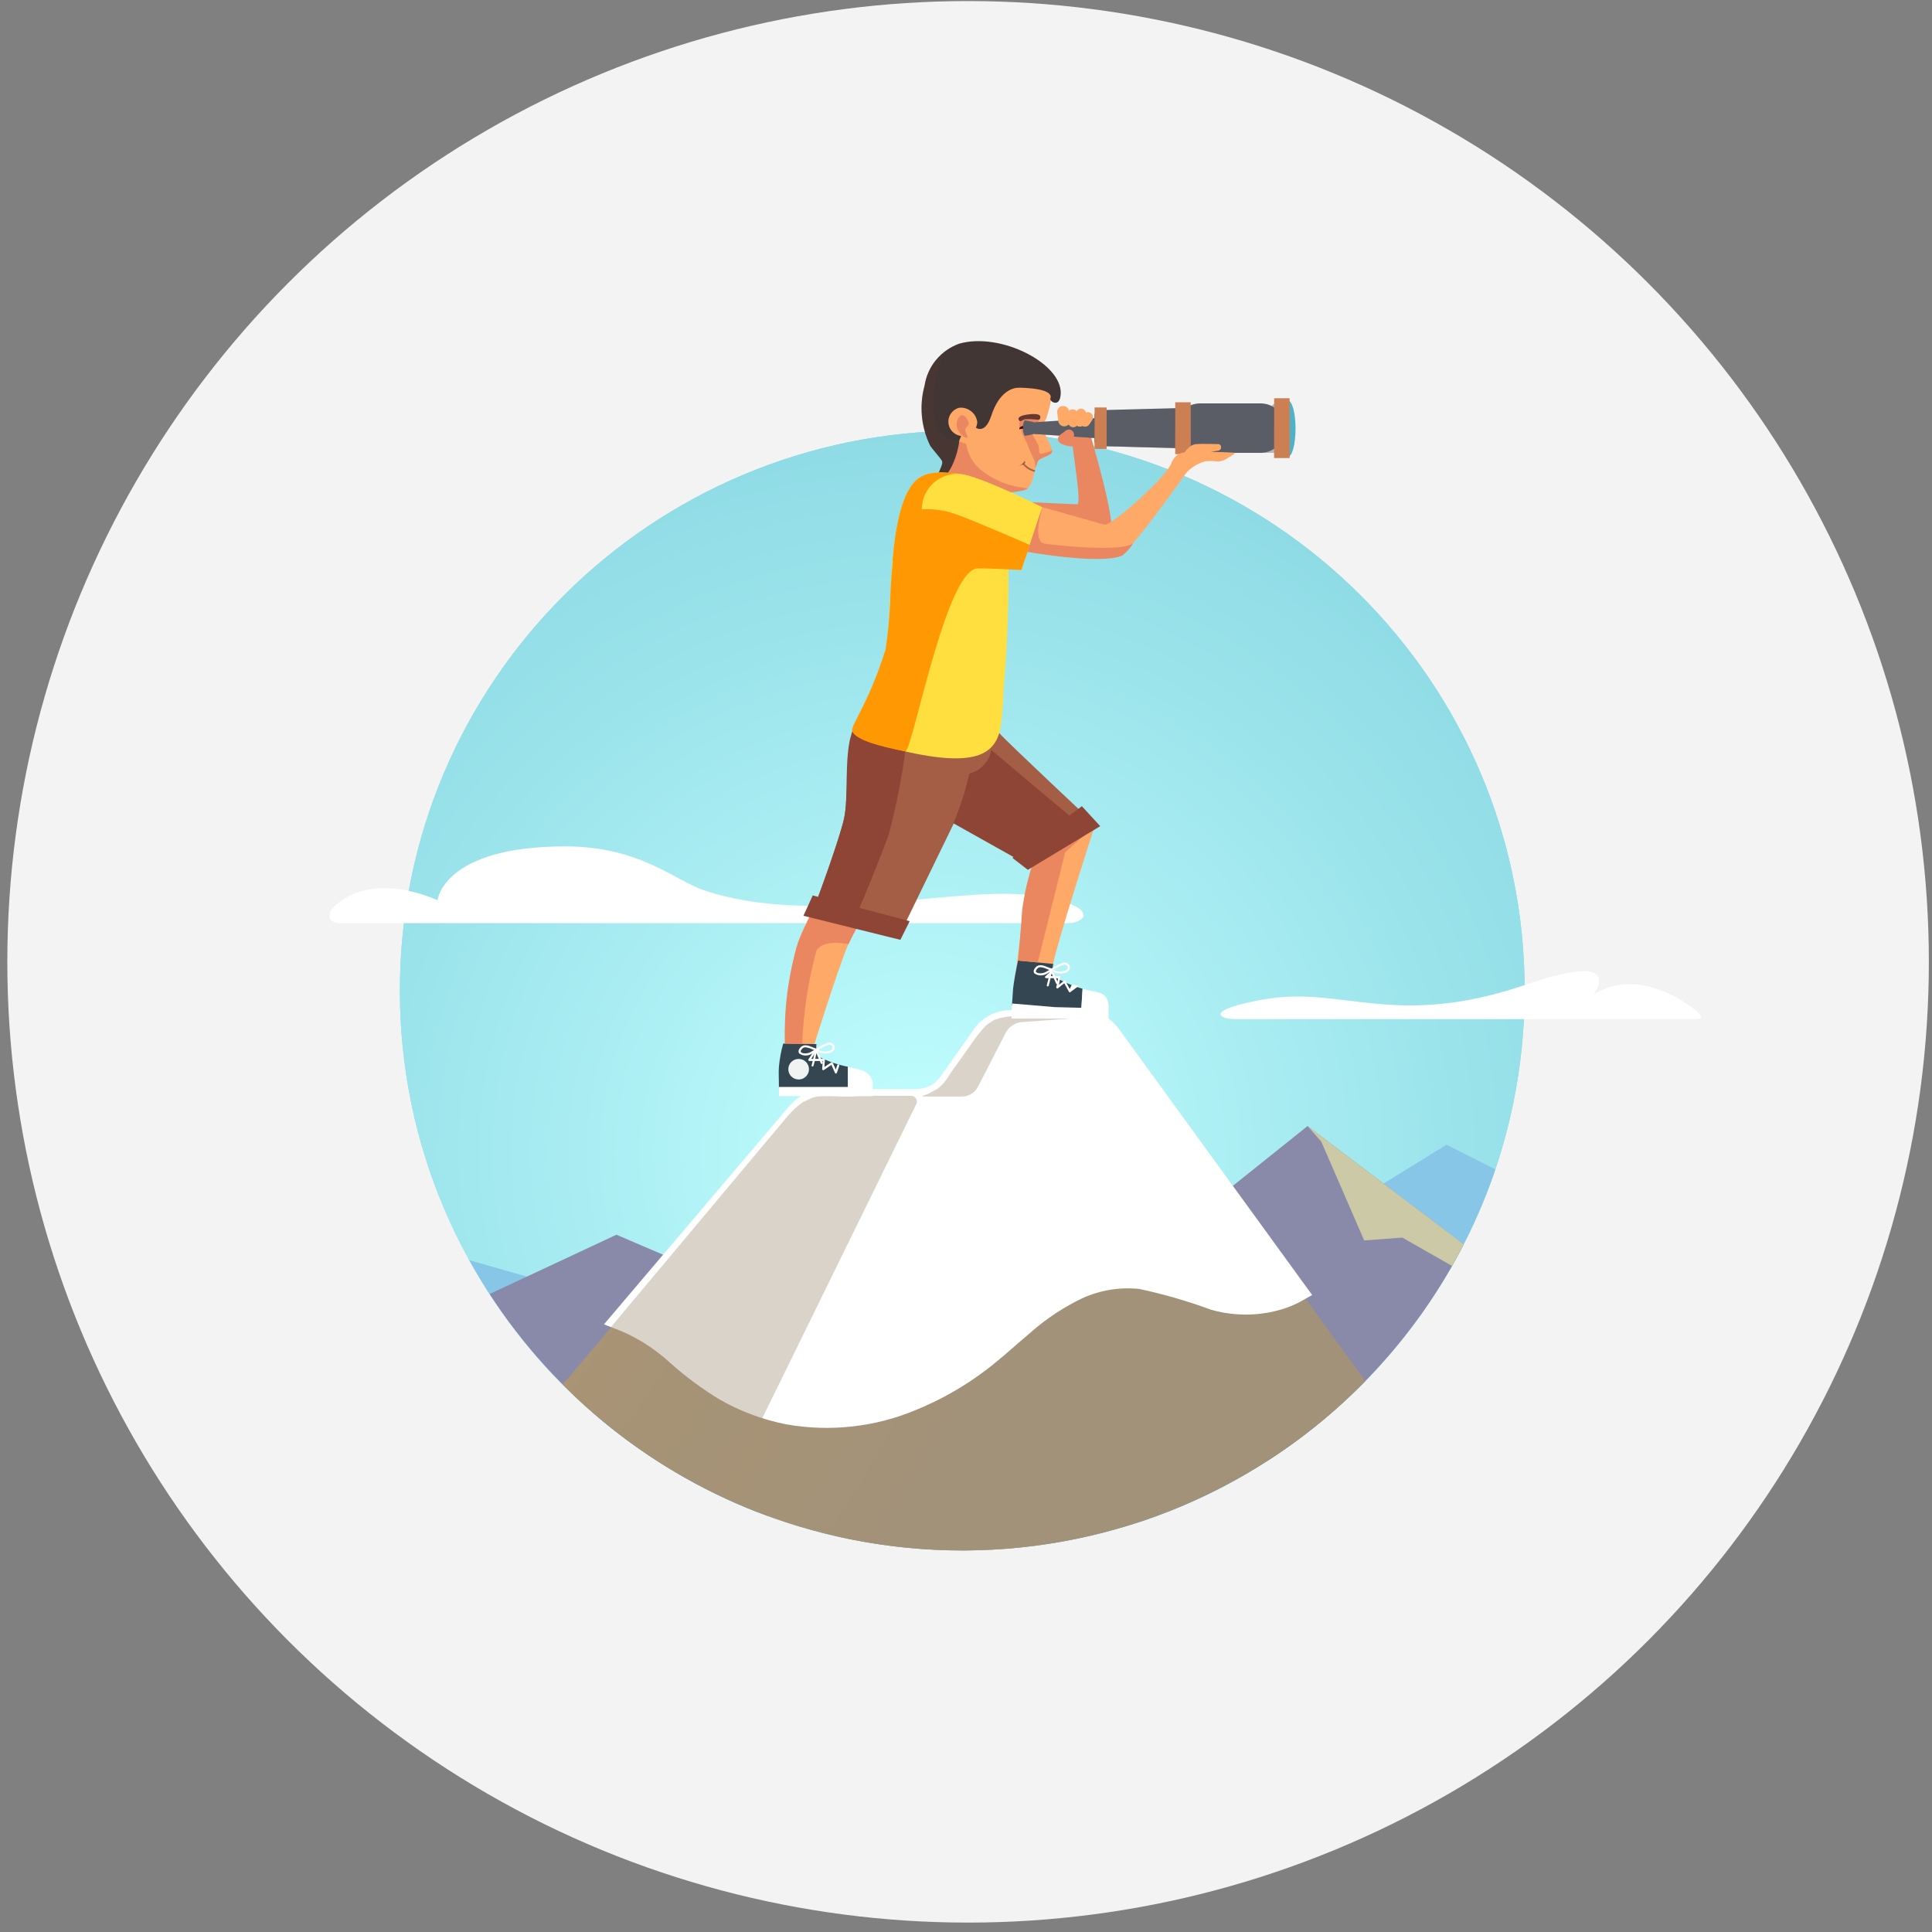 <svg width="131" height="131" viewBox="0 0 131 131" fill="none" xmlns="http://www.w3.org/2000/svg">
<rect x="0" y="0" width="131" height="131" fill="#808080" stroke="none"/>
<circle cx="65.642" cy="65.217" r="65.145" fill="#F3F3F3"/>
<g clip-path="url(#clip0_2670_2654)">
<path d="M87.845 29.067C87.845 30.119 87.618 30.972 87.327 30.972C87.037 30.972 86.809 30.119 86.809 29.067C86.809 28.014 87.036 27.161 87.327 27.161C87.619 27.161 87.845 28.014 87.845 29.067Z" fill="url(#paint0_radial_2670_2654)"/>
<path d="M65.246 105.13C86.307 105.13 103.38 88.134 103.38 67.168C103.38 46.202 86.307 29.205 65.246 29.205C44.186 29.205 27.113 46.202 27.113 67.168C27.113 88.134 44.186 105.13 65.246 105.13Z" fill="url(#paint1_radial_2670_2654)"/>
<path d="M65.246 105.13C86.307 105.13 103.38 88.134 103.38 67.168C103.38 46.202 86.307 29.205 65.246 29.205C44.186 29.205 27.113 46.202 27.113 67.168C27.113 88.134 44.186 105.13 65.246 105.13Z" fill="url(#paint2_radial_2670_2654)"/>
<path d="M23.072 62.594H72.429C73.624 62.594 74.614 61.464 70.501 60.777C65.054 59.874 55.42 62.946 47.715 60.36C45.753 59.702 43.403 57.39 38.329 57.39C30.035 57.39 29.667 61.04 29.667 61.04C29.667 61.04 25.207 58.884 22.559 61.565C22.268 61.849 22.123 62.594 23.072 62.594Z" fill="white"/>
<path d="M115.012 69.101H83.786C82.606 69.101 81.63 68.487 85.694 67.765C91.068 66.811 94.544 69.824 103.521 66.748C110.432 64.376 108.028 67.466 108.028 67.466C108.028 67.466 110.399 65.516 114.247 67.981C114.619 68.215 115.949 69.101 115.012 69.101Z" fill="white"/>
<path d="M101.395 79.29L98.077 77.618L86.92 84.521L82.027 83.736L77.243 84.873L70.049 82.049L55.701 93.175L45.227 90.351L43.163 88.67L31.816 85.448C36.121 93.23 43.022 99.27 51.325 102.523L69.147 102.394L77.175 103.235C82.799 101.384 87.915 98.258 92.118 94.103C96.322 89.947 99.497 84.876 101.395 79.29Z" fill="#87C6E7"/>
<path d="M62.185 90.714L56.577 87.164L53.711 88.829L41.797 83.72L33.203 87.74C37.693 94.661 44.316 99.945 52.079 102.8L74.443 102.762L80.845 96.047L68.034 88.952L62.185 90.714Z" fill="#898AA9"/>
<path d="M99.248 84.371L88.661 76.351L78.189 84.732L66.971 82.134L54.879 89.049L81.284 98.943L86.124 98.935C91.696 95.299 96.22 90.279 99.248 84.371Z" fill="#898AA9"/>
<path d="M75.361 69.954C75.135 69.677 74.854 69.451 74.535 69.289C74.217 69.127 73.868 69.033 73.511 69.013H68.377C68.021 69.033 67.673 69.128 67.357 69.292C67.04 69.455 66.762 69.684 66.541 69.963L64.113 73.409C63.892 73.688 63.614 73.916 63.297 74.08C62.981 74.244 62.633 74.339 62.277 74.359H55.903C55.173 74.4 54.486 74.717 53.984 75.246L38.16 93.883C41.725 97.466 45.971 100.306 50.651 102.237C55.331 104.168 60.35 105.15 65.416 105.128C70.481 105.106 75.492 104.078 80.154 102.106C84.816 100.134 89.037 97.257 92.57 93.643L75.361 69.954Z" fill="url(#paint3_radial_2670_2654)"/>
<path d="M75.361 69.954C75.135 69.677 74.854 69.451 74.535 69.289C74.217 69.127 73.868 69.033 73.511 69.013H68.377C68.021 69.033 67.673 69.128 67.357 69.292C67.04 69.455 66.762 69.684 66.541 69.963L64.113 73.409C63.892 73.688 63.614 73.916 63.297 74.08C62.981 74.244 62.633 74.339 62.277 74.359H55.903C55.173 74.4 54.486 74.717 53.984 75.246L38.16 93.883C41.725 97.466 45.971 100.306 50.651 102.237C55.331 104.168 60.35 105.15 65.416 105.128C70.481 105.106 75.492 104.078 80.154 102.106C84.816 100.134 89.037 97.257 92.57 93.643L75.361 69.954Z" fill="url(#paint4_radial_2670_2654)"/>
<path d="M75.362 69.954C75.136 69.677 74.855 69.451 74.537 69.289C74.218 69.127 73.869 69.033 73.512 69.013H68.379C68.023 69.033 67.675 69.128 67.359 69.292C67.043 69.455 66.764 69.684 66.543 69.963L64.115 73.409C63.894 73.688 63.616 73.916 63.3 74.08C62.983 74.244 62.636 74.339 62.279 74.359H55.905C55.175 74.4 54.489 74.717 53.986 75.246L41.496 89.959L41.691 90.017C43.118 90.566 44.425 91.383 45.54 92.425L45.581 92.459C46.591 93.351 47.68 94.152 48.833 94.853C50.219 95.644 51.725 96.206 53.293 96.517C54.179 96.69 55.079 96.776 55.982 96.775C58.103 96.76 60.201 96.334 62.158 95.52C63.599 94.926 64.969 94.173 66.243 93.276C67.148 92.622 68.016 91.919 68.844 91.17C69.185 90.878 69.525 90.575 69.874 90.284C70.931 89.35 72.115 88.568 73.391 87.961C74.609 87.412 75.952 87.198 77.281 87.342C78.292 87.492 79.282 87.76 80.231 88.14C80.851 88.36 81.493 88.591 82.148 88.754C82.94 88.962 83.755 89.07 84.574 89.075C85.469 89.079 86.358 88.926 87.2 88.623C87.631 88.465 88.049 88.271 88.448 88.043L88.491 88.018L75.362 69.954Z" fill="#A29279"/>
<path d="M75.361 69.954C75.135 69.677 74.854 69.451 74.536 69.289C74.217 69.127 73.868 69.033 73.511 69.013H68.378C68.022 69.033 67.674 69.128 67.358 69.292C67.042 69.455 66.764 69.684 66.543 69.963L64.114 73.409C63.893 73.688 63.615 73.916 63.299 74.08C62.982 74.244 62.635 74.339 62.279 74.359H55.904C55.174 74.4 54.488 74.717 53.985 75.246L41.824 89.573C43.313 90.136 44.677 90.985 45.839 92.071C46.84 92.958 47.92 93.755 49.064 94.452C50.407 95.217 51.866 95.761 53.384 96.062C56.284 96.582 59.273 96.244 61.983 95.092C63.392 94.511 64.73 93.775 65.974 92.897C67.257 92.004 68.378 90.933 69.572 89.931C70.665 88.97 71.887 88.166 73.203 87.541C74.496 86.959 75.923 86.732 77.334 86.884C79.009 87.241 80.656 87.717 82.263 88.308C83.829 88.756 85.496 88.716 87.039 88.195C87.445 88.046 87.837 87.863 88.212 87.647L75.361 69.954Z" fill="white" stroke="white" stroke-width="1.038" stroke-miterlimit="10"/>
<g style="mix-blend-mode:multiply" opacity="0.4">
<path d="M66.891 69.497C66.569 69.838 66.271 70.201 66.002 70.585L64.398 72.844C64.187 73.235 63.893 73.576 63.538 73.845L62.883 74.193C62.514 74.306 62.396 74.352 62.78 74.352H65.267C65.476 74.341 65.679 74.279 65.857 74.171C66.035 74.062 66.183 73.912 66.289 73.732L68.218 69.981C68.325 69.798 68.473 69.643 68.65 69.526C68.827 69.41 69.028 69.335 69.239 69.308L72.624 69.058C73.008 69.029 73.008 68.999 72.624 68.99L68.773 68.905C68.314 68.91 67.858 68.993 67.426 69.15L66.891 69.497Z" fill="#A29279"/>
<path d="M48.449 101.192C48.526 101.237 48.611 101.266 48.7 101.277C48.789 101.288 48.879 101.28 48.964 101.254C49.049 101.228 49.129 101.185 49.196 101.127C49.264 101.069 49.319 100.998 49.357 100.917L62.098 74.926C62.143 74.862 62.168 74.785 62.17 74.707C62.172 74.629 62.151 74.551 62.109 74.484C62.068 74.418 62.008 74.365 61.936 74.332C61.864 74.299 61.785 74.288 61.706 74.3H58.448L57.54 74.358C57.156 74.358 56.603 74.332 56.312 74.3C55.907 74.279 55.501 74.32 55.109 74.421L54.44 74.731C54.066 75.003 53.724 75.316 53.419 75.663L38.607 93.346C38.489 93.488 38.432 93.672 38.448 93.856C38.464 94.04 38.552 94.211 38.694 94.331C40.044 95.72 41.529 96.974 43.127 98.073C44.792 99.287 46.575 100.331 48.449 101.192Z" fill="#A29279"/>
</g>
<path d="M68.12 33.969L73.009 34.195C73.428 34.34 72.636 30.277 72.655 29.282C72.655 29.16 73.729 28.799 73.729 28.799C73.729 28.799 75.917 35.939 75.262 36.4C73.9 37.356 67.5 37.05 67.5 37.05L68.12 33.969Z" fill="#EA8760"/>
<path d="M68.427 33.385C68.859 33.359 69.283 33.265 69.685 33.106C70.152 32.714 70.063 31.728 70.408 31.226C70.529 31.049 71.066 30.962 71.268 30.741C71.56 30.421 70.744 29.611 70.744 28.912C70.775 28.721 70.843 28.537 70.945 28.372C70.945 28.372 71.468 26.829 71.2 26.552C70.633 25.971 68.37 26.213 67.588 26.424C66.988 26.587 66.193 27.69 65.63 27.955C65.338 28.093 64.483 27.319 64.281 27.57C64.029 28.12 63.95 28.732 64.054 29.328C64.474 30.025 63.582 32.67 63.582 32.67L68.427 33.385Z" fill="#FFA969"/>
<path d="M65.527 30.168C65.641 30.859 66.012 31.481 66.567 31.911C67.465 32.608 68.549 33.023 69.684 33.106C69.684 33.106 69.645 33.304 68.426 33.385C66.915 33.35 65.407 33.23 63.91 33.026L64.33 31.076L64.865 29.895C64.865 29.895 65.519 30.034 65.527 30.168Z" fill="#EA8760"/>
<path d="M55.135 61.719C54.66 62.519 54.276 63.368 53.989 64.252C53.402 66.663 53.145 69.142 53.225 71.621L54.88 71.874C54.88 71.874 56.838 65.571 57.52 64.031C57.796 63.409 58.792 61.624 58.792 61.624L55.135 61.719Z" fill="#FFA969"/>
<path d="M70.057 58.457C70.057 58.457 69.77 59.492 69.674 59.851C69.379 60.968 69.051 65.26 68.784 66.385C68.685 66.804 71.654 67.145 71.406 66.638C71.306 66.221 71.306 65.788 71.406 65.371C71.713 63.765 74.255 55.925 74.255 55.925L70.057 58.457Z" fill="#FFA969"/>
<path d="M59.336 47.789C59.336 47.789 58.613 47.789 57.809 49.942C57.321 51.249 57.548 54.425 57.172 55.768C56.536 58.048 55.137 61.722 55.137 61.722L61.377 62.609L64.932 55.296C64.932 55.296 66.26 56.381 66.725 56.776C68.086 57.934 68.893 57.002 70.514 58.096L74.347 55.992C74.347 55.992 68.25 50.288 67.738 49.688C67.497 49.325 67.284 48.944 67.102 48.548L59.336 47.789Z" fill="#A55E46"/>
<path d="M63.67 32.41C63.36 32.355 64.01 31.536 63.872 31.254C63.774 31.053 63.163 30.395 63.06 30.198C62.452 28.935 62.32 27.496 62.691 26.145C62.788 25.502 63.06 24.897 63.477 24.396C63.893 23.895 64.438 23.516 65.054 23.299C67.847 22.509 72.025 24.647 71.922 26.701C71.872 27.707 71.154 27.202 71.217 27.04C71.49 26.343 69.534 26.299 69.124 26.288C68.759 26.278 67.782 26.443 67.212 28.194C66.739 29.644 65.964 28.969 65.907 28.656C65.855 28.361 65.056 29.614 65.029 29.967C64.975 30.665 64.368 32.533 63.67 32.41Z" fill="#413634"/>
<g style="mix-blend-mode:multiply" opacity="0.2">
<path d="M65.635 23.18C65.44 23.206 65.247 23.246 65.058 23.298C64.442 23.515 63.897 23.894 63.48 24.395C63.064 24.896 62.792 25.501 62.694 26.144C62.324 27.495 62.456 28.934 63.064 30.197C63.166 30.394 63.778 31.052 63.876 31.253C64.012 31.535 63.364 32.354 63.674 32.409C64.37 32.534 64.977 30.664 65.035 29.962C65.035 29.954 65.035 29.946 65.035 29.938C64.983 29.923 64.922 29.91 64.868 29.895C64.458 29.84 64.08 29.641 63.805 29.333C63.529 29.025 63.373 28.629 63.366 28.216C63.154 26.768 63.392 25.29 64.047 23.979C64.468 23.539 65.029 23.256 65.635 23.18Z" fill="#66382F"/>
</g>
<path d="M70.663 34.383L74.852 35.569C75.231 35.801 79.254 32.233 79.488 31.267C79.982 31.216 80.481 31.225 80.973 31.294C80.973 31.294 76.815 37.252 76.076 37.562C74.542 38.204 69.391 37.261 69.391 37.261L70.663 34.383Z" fill="#FFA969"/>
<path d="M69.391 37.376C69.391 37.376 74.542 38.321 76.076 37.677C76.397 37.44 76.662 37.136 76.853 36.787C76.348 37.483 71.596 36.979 70.828 36.863C70.06 36.748 70.517 34.968 70.663 34.498L69.391 37.376Z" fill="#EA8760"/>
<path d="M58.074 48.84C58.741 47.208 59.889 45.638 60.171 43.27C60.479 40.672 60.242 34.648 61.987 32.688C62.817 31.756 64.292 32.077 65.064 32.131C66.397 32.225 70.851 34.486 70.659 34.382L69.254 38.654L68.376 38.547C68.376 38.547 68.434 42.727 68.048 46.68C68.031 47.62 67.956 48.557 67.821 49.487C67.414 51.045 66.297 52.198 60.64 50.774C57.722 50.041 57.801 49.505 58.074 48.84Z" fill="#FFDF40"/>
<path d="M55.556 71.669C55.276 71.407 55.36 70.795 55.36 70.795L53.104 70.761C52.963 71.269 52.866 71.789 52.816 72.314C52.782 72.82 52.816 73.032 52.816 73.826H57.492V72.332C56.819 72.199 56.168 71.976 55.556 71.669Z" fill="#344652"/>
<path d="M58.383 72.56C58.095 72.491 57.789 72.412 57.492 72.334V73.828L59.176 73.702C59.214 73.447 59.153 73.187 59.006 72.975C58.858 72.763 58.636 72.615 58.383 72.56Z" fill="white"/>
<path d="M59.175 73.701H52.816V74.324H59.175V73.701Z" fill="white"/>
<path d="M54.853 72.498C54.853 72.635 54.812 72.77 54.735 72.885C54.658 72.999 54.549 73.089 54.421 73.142C54.293 73.194 54.152 73.208 54.017 73.181C53.881 73.154 53.756 73.088 53.658 72.99C53.56 72.893 53.494 72.769 53.467 72.634C53.44 72.499 53.453 72.358 53.506 72.231C53.559 72.104 53.649 71.995 53.764 71.918C53.879 71.842 54.015 71.801 54.153 71.801C54.339 71.801 54.517 71.874 54.648 72.005C54.779 72.136 54.853 72.313 54.853 72.498Z" fill="#F1F2F2"/>
<path d="M71.534 66.247C71.277 65.962 71.414 65.359 71.414 65.359L69.031 65.133C69.031 65.133 68.85 65.957 68.743 66.657C68.665 67.157 68.681 67.372 68.613 68.163L73.273 69.058L73.4 67.041C72.746 66.858 72.119 66.591 71.534 66.247Z" fill="#344652"/>
<path d="M74.528 67.303C74.121 67.197 73.698 67.146 73.408 67.042L73.281 69.059L75.174 68.382C75.174 68.382 75.26 67.495 74.528 67.303Z" fill="white"/>
<path d="M68.586 69.06H75.167V68.382L71.513 68.288L68.624 68.043L68.586 69.06Z" fill="white"/>
<path d="M66.263 28.604C66.261 28.786 66.207 28.963 66.109 29.116C66.011 29.269 65.872 29.392 65.707 29.471C65.543 29.549 65.359 29.58 65.178 29.561C64.996 29.541 64.824 29.471 64.68 29.359C64.537 29.247 64.427 29.098 64.365 28.927C64.302 28.756 64.288 28.572 64.325 28.394C64.362 28.216 64.448 28.052 64.574 27.92C64.7 27.788 64.86 27.694 65.037 27.648C65.325 27.619 65.615 27.702 65.843 27.88C66.072 28.058 66.222 28.318 66.263 28.604Z" fill="#FFA969"/>
<path d="M65.693 28.691C65.736 28.854 65.46 28.935 65.45 29.127C65.44 29.339 65.692 29.657 65.59 29.684C65.396 29.735 64.982 29.332 64.891 28.988C64.8 28.643 64.984 28.21 65.178 28.16C65.372 28.11 65.603 28.346 65.693 28.691Z" fill="#EA8760"/>
<path d="M70.495 28.361C70.51 28.417 70.18 29.105 70.041 29.071C69.737 29.006 69.421 29.012 69.119 29.09C69.119 29.09 69.006 28.482 69.426 28.362C69.846 28.242 70.436 28.155 70.495 28.361Z" fill="#EA8760"/>
<path d="M71.316 30.456C71.314 30.466 71.314 30.476 71.316 30.486C71.323 30.617 70.995 30.654 70.754 30.733C70.551 30.8 70.478 30.758 70.451 30.656C70.442 30.307 70.528 30.282 69.96 29.413C69.347 28.478 69.676 28.971 69.541 28.854C69.406 28.738 69.172 28.449 69.143 28.651C69.114 28.853 69.37 29.009 69.37 29.009L69.263 29.058C69.263 29.522 69.438 29.522 69.73 30.3C70.021 31.078 70.262 31.236 70.174 31.788C70.252 31.628 70.318 31.463 70.371 31.294C70.384 31.269 70.398 31.244 70.414 31.222C70.535 31.044 71.072 30.957 71.274 30.736C71.303 30.696 71.322 30.65 71.329 30.601C71.337 30.552 71.332 30.503 71.316 30.456Z" fill="#EA8760"/>
<path d="M69.12 29.109C69.084 28.938 69.361 28.867 69.535 28.85C69.69 28.834 70.126 28.773 70.179 28.921C70.205 28.995 70.035 29.121 69.96 29.147C69.84 29.184 69.588 29.073 69.462 29.061C69.346 29.059 69.231 29.075 69.12 29.109Z" fill="#350707"/>
<path d="M69.134 28.549C68.862 28.253 69.398 28.153 69.607 28.116C69.793 28.083 70.586 27.979 70.541 28.294C70.53 28.371 70.511 28.446 70.434 28.458C70.311 28.477 70.127 28.402 69.55 28.422C69.371 28.429 69.2 28.62 69.134 28.549Z" fill="#66382F"/>
<path d="M61.385 50.95C61.126 52.88 60.743 54.791 60.239 56.671C58.852 60.318 58.032 62.112 58.032 62.112L55.137 61.719C55.137 61.719 56.916 57.028 57.254 55.394C57.508 54.168 57.285 51.941 57.607 50.254C57.645 50.056 57.864 49.329 57.864 49.329C58.313 49.751 58.829 50.097 59.391 50.352C60.029 50.629 60.699 50.83 61.385 50.95Z" fill="#8E4536"/>
<path d="M64.805 34.863C63.834 34.516 62.787 34.438 61.775 34.637C61.521 34.766 61.299 34.951 61.127 35.177C60.955 35.404 60.836 35.666 60.78 35.944C60.78 35.944 60.531 37.624 60.388 39.927C60.364 41.301 60.25 42.672 60.048 44.032C58.904 47.715 57.665 49.186 57.785 49.567C58.026 50.368 61.15 50.897 61.385 50.943C61.849 51.031 64.125 38.599 66.282 38.541C66.927 38.524 69.259 38.648 69.259 38.648L69.826 36.954C69.826 36.954 66.09 35.315 64.805 34.863Z" fill="#FF9803"/>
<path d="M70.058 58.457C69.705 59.511 69.454 60.596 69.309 61.698C69.257 62.636 69.035 65.134 69.035 65.134L70.362 65.26L72.228 57.788L74.184 56.048L70.058 58.457Z" fill="#EA8760"/>
<path d="M65.873 54.373C65.305 54.524 64.648 55.825 64.648 55.825L69.868 58.752L73.726 56.329C73.726 56.329 66.331 54.251 65.873 54.373Z" fill="#8E4536"/>
<path d="M55.099 72.316C55.091 72.317 55.083 72.317 55.075 72.316C55.066 72.312 55.058 72.307 55.051 72.301C55.044 72.295 55.039 72.287 55.035 72.279C55.032 72.27 55.029 72.261 55.029 72.252C55.029 72.243 55.03 72.234 55.034 72.225C55.116 71.935 55.182 71.641 55.23 71.343C55.128 71.403 55.042 71.456 54.985 71.481C54.861 71.547 54.721 71.578 54.58 71.569C54.44 71.559 54.304 71.51 54.191 71.428C54.143 71.367 54.09 71.233 54.27 71.028C54.497 70.763 54.837 70.902 55.11 71.014C55.184 71.047 55.259 71.075 55.337 71.098H55.351C55.61 70.921 55.895 70.783 56.194 70.689C56.259 70.683 56.324 70.694 56.383 70.72C56.443 70.745 56.495 70.785 56.535 70.836C56.568 70.879 56.59 70.93 56.597 70.983C56.604 71.037 56.597 71.092 56.576 71.142C56.447 71.475 55.895 71.437 55.781 71.425C55.67 71.412 55.562 71.376 55.465 71.32L55.782 72.039C55.787 72.047 55.79 72.057 55.791 72.066C55.792 72.076 55.791 72.086 55.787 72.095C55.784 72.104 55.779 72.112 55.773 72.12C55.766 72.127 55.758 72.132 55.749 72.136C55.74 72.14 55.731 72.142 55.721 72.142C55.711 72.142 55.702 72.14 55.693 72.136C55.684 72.133 55.676 72.127 55.669 72.12C55.663 72.113 55.657 72.104 55.654 72.095L55.355 71.418C55.306 71.704 55.241 71.987 55.161 72.266C55.157 72.279 55.149 72.291 55.138 72.3C55.127 72.309 55.114 72.314 55.099 72.316ZM54.61 71.013C54.567 71.012 54.525 71.021 54.485 71.039C54.446 71.057 54.411 71.083 54.383 71.116C54.325 71.184 54.263 71.278 54.31 71.342C54.393 71.448 54.727 71.455 54.927 71.355C54.985 71.327 55.084 71.268 55.2 71.2C55.156 71.183 55.11 71.164 55.063 71.144C54.922 71.073 54.769 71.029 54.612 71.013H54.61ZM55.498 71.18C55.589 71.239 55.692 71.277 55.8 71.293C56.004 71.314 56.367 71.293 56.445 71.098C56.457 71.07 56.462 71.04 56.458 71.01C56.454 70.98 56.442 70.951 56.424 70.927C56.398 70.896 56.366 70.872 56.329 70.856C56.293 70.839 56.253 70.832 56.212 70.835C55.96 70.918 55.72 71.035 55.498 71.18Z" fill="white"/>
<path d="M71.045 66.884C71.037 66.885 71.028 66.885 71.02 66.884C71.011 66.881 71.003 66.876 70.996 66.87C70.99 66.863 70.984 66.856 70.981 66.847C70.977 66.839 70.975 66.83 70.974 66.82C70.974 66.811 70.976 66.802 70.979 66.794C71.061 66.504 71.127 66.209 71.175 65.911C71.072 65.971 70.986 66.024 70.93 66.049C70.806 66.116 70.666 66.146 70.525 66.137C70.385 66.128 70.25 66.079 70.136 65.996C70.088 65.935 70.035 65.803 70.215 65.596C70.442 65.332 70.783 65.471 71.055 65.583C71.129 65.615 71.205 65.643 71.282 65.666L71.297 65.672C71.556 65.495 71.841 65.357 72.141 65.264C72.205 65.259 72.27 65.269 72.33 65.295C72.389 65.32 72.441 65.36 72.481 65.411C72.514 65.454 72.536 65.505 72.543 65.559C72.55 65.612 72.543 65.667 72.522 65.717C72.394 66.056 71.841 66.012 71.728 66.001C71.616 65.987 71.509 65.951 71.411 65.896L71.729 66.614C71.734 66.623 71.737 66.632 71.737 66.641C71.738 66.651 71.737 66.661 71.734 66.67C71.731 66.679 71.726 66.688 71.719 66.695C71.713 66.702 71.705 66.708 71.696 66.712C71.687 66.716 71.677 66.718 71.667 66.718C71.658 66.718 71.648 66.716 71.639 66.712C71.63 66.708 71.622 66.702 71.616 66.695C71.609 66.688 71.604 66.68 71.601 66.671L71.301 65.993C71.252 66.279 71.188 66.562 71.107 66.841C71.102 66.853 71.093 66.864 71.082 66.872C71.071 66.879 71.058 66.883 71.045 66.884ZM70.556 65.582C70.513 65.581 70.47 65.589 70.43 65.607C70.391 65.625 70.356 65.651 70.329 65.684C70.27 65.752 70.209 65.846 70.255 65.91C70.338 66.016 70.673 66.023 70.872 65.924C70.93 65.896 71.029 65.837 71.146 65.768C71.102 65.751 71.055 65.733 71.008 65.713C70.867 65.641 70.713 65.597 70.556 65.58V65.582ZM71.443 65.749C71.534 65.807 71.637 65.846 71.745 65.862C71.948 65.882 72.312 65.862 72.391 65.666C72.403 65.638 72.407 65.608 72.403 65.578C72.399 65.548 72.388 65.52 72.369 65.496C72.344 65.465 72.311 65.44 72.275 65.424C72.238 65.408 72.198 65.401 72.158 65.403C71.905 65.487 71.665 65.603 71.442 65.749H71.443Z" fill="white"/>
<path d="M72.544 67.29C72.531 67.29 72.519 67.287 72.508 67.281C72.497 67.275 72.488 67.265 72.482 67.254L72.162 66.671L71.734 67.01C71.722 67.018 71.708 67.023 71.694 67.023C71.68 67.023 71.665 67.018 71.653 67.01C71.641 67.003 71.632 66.992 71.626 66.978C71.62 66.965 71.619 66.951 71.622 66.937L71.747 66.323H70.925C70.911 66.323 70.897 66.319 70.886 66.311C70.874 66.303 70.865 66.292 70.86 66.279C70.855 66.266 70.854 66.252 70.857 66.238C70.86 66.225 70.867 66.212 70.877 66.203L71.27 65.838C71.284 65.826 71.301 65.82 71.319 65.821C71.337 65.822 71.354 65.83 71.366 65.843C71.379 65.856 71.386 65.873 71.386 65.891C71.386 65.909 71.379 65.926 71.367 65.939L71.104 66.183H71.834C71.844 66.183 71.855 66.186 71.864 66.19C71.874 66.194 71.882 66.201 71.888 66.209C71.895 66.217 71.9 66.226 71.902 66.236C71.905 66.246 71.905 66.257 71.903 66.267L71.799 66.775L72.139 66.506C72.147 66.5 72.156 66.496 72.167 66.493C72.177 66.491 72.187 66.491 72.197 66.493C72.207 66.495 72.216 66.499 72.225 66.505C72.233 66.511 72.24 66.519 72.245 66.528L72.537 67.061L72.658 66.8C72.666 66.783 72.68 66.77 72.697 66.764C72.715 66.758 72.734 66.758 72.751 66.766C72.786 66.782 73.151 66.824 73.134 66.859L72.606 67.246C72.6 67.258 72.591 67.268 72.581 67.275C72.57 67.282 72.557 67.287 72.544 67.287V67.29Z" fill="white"/>
<path d="M56.684 72.797C56.67 72.797 56.657 72.793 56.645 72.786C56.634 72.778 56.625 72.768 56.619 72.755L56.375 72.207L55.858 72.554C55.846 72.561 55.834 72.565 55.82 72.565C55.807 72.565 55.794 72.561 55.783 72.554C55.771 72.547 55.762 72.538 55.756 72.526C55.749 72.514 55.747 72.501 55.748 72.487L55.792 71.94H54.879C54.865 71.94 54.852 71.937 54.84 71.93C54.828 71.924 54.819 71.914 54.813 71.902C54.806 71.89 54.804 71.877 54.805 71.863C54.806 71.85 54.811 71.837 54.819 71.827L55.169 71.291C55.181 71.28 55.196 71.274 55.212 71.273C55.227 71.271 55.243 71.276 55.257 71.285C55.27 71.293 55.279 71.307 55.284 71.322C55.289 71.337 55.288 71.353 55.282 71.368L55.003 71.795H55.863C55.873 71.795 55.883 71.797 55.892 71.801C55.901 71.805 55.909 71.81 55.916 71.818C55.922 71.825 55.928 71.833 55.931 71.842C55.934 71.851 55.935 71.861 55.935 71.871L55.896 72.349L56.361 72.036C56.37 72.03 56.38 72.026 56.39 72.024C56.4 72.022 56.411 72.023 56.421 72.026C56.431 72.029 56.44 72.034 56.448 72.04C56.456 72.047 56.462 72.056 56.466 72.065L56.67 72.524L56.773 72.216C56.776 72.208 56.781 72.2 56.787 72.193C56.793 72.186 56.8 72.18 56.809 72.176C56.817 72.172 56.826 72.169 56.835 72.168C56.844 72.168 56.854 72.169 56.862 72.172C56.871 72.175 56.879 72.179 56.886 72.185C56.893 72.191 56.899 72.199 56.903 72.207C56.907 72.215 56.91 72.224 56.911 72.233C56.911 72.243 56.91 72.252 56.907 72.26L56.747 72.739C56.743 72.753 56.734 72.764 56.723 72.773C56.712 72.781 56.698 72.786 56.684 72.787V72.797Z" fill="white"/>
<path d="M58.471 62.201L58.18 62.695C57.572 62.562 56.941 62.581 56.343 62.752C55.941 63.09 55.642 63.532 55.478 64.029C54.846 66.226 54.482 68.491 54.394 70.774L53.229 70.762C53.143 68.445 53.442 66.131 54.113 63.911C54.377 63.187 55.134 61.72 55.134 61.72L58.471 62.201Z" fill="#EA8760"/>
<path d="M58.349 62.433C57.35 62.214 56.204 61.981 56.137 61.981C55.632 62.611 55.165 63.27 54.738 63.955L55.234 64.686C55.496 63.916 56.449 63.84 57.382 63.994L57.532 64.017C57.688 63.662 58.051 62.98 58.349 62.433Z" fill="#EA8760"/>
<path d="M66.601 56.163C66.179 55.684 64.641 55.825 64.648 55.81C65.109 54.724 65.47 53.599 65.728 52.448L66.164 54.18L66.601 56.163Z" fill="#8E4536"/>
<path d="M65.729 52.449C66.106 52.355 66.447 52.154 66.711 51.871C66.975 51.587 67.15 51.233 67.215 50.852C68.406 52.9 70.168 54.56 72.287 55.632C74.659 56.793 65.378 55.786 65.291 55.67C65.204 55.554 65.729 52.449 65.729 52.449Z" fill="#8E4536"/>
<path d="M67.215 50.852L73.725 56.327L68.537 57.603L67.215 50.852Z" fill="#8E4536"/>
<path d="M61.05 63.726L54.477 62.095L55.107 60.714L61.68 62.461L61.05 63.726Z" fill="#8E4536"/>
<path d="M74.601 56.018L69.694 58.979L68.644 58.167L73.357 54.665L74.601 56.018Z" fill="#8E4536"/>
<path d="M71.723 29.725C71.742 29.977 72.053 30.267 72.772 30.267C73.492 30.267 73.239 29.455 73.239 29.455L71.723 29.725Z" fill="#EA8760"/>
<path d="M88.66 76.35L89.592 77.411L92.499 84.108L95.087 83.915L98.454 85.836C98.73 85.352 98.995 84.862 99.249 84.367L88.66 76.35Z" fill="#CCC9A6"/>
<path d="M85.344 30.456L69.953 29.413V28.645L85.344 27.602V30.456Z" fill="#5A5C66"/>
<g style="mix-blend-mode:multiply" opacity="0.4">
<path d="M69.953 29.125V29.412L85.344 30.455V29.124L74.792 28.308L74.064 28.365L73.903 29.124L69.953 29.125Z" fill="#5A5C66"/>
</g>
<path d="M80.973 30.064C80.974 30.109 80.964 30.154 80.947 30.196C80.929 30.238 80.903 30.275 80.871 30.307C80.838 30.338 80.799 30.363 80.757 30.38C80.715 30.396 80.669 30.404 80.624 30.403L74.56 30.245C74.467 30.241 74.379 30.203 74.314 30.136C74.249 30.07 74.212 29.981 74.211 29.888V28.169C74.212 28.076 74.249 27.987 74.314 27.92C74.379 27.854 74.467 27.815 74.56 27.812L80.624 27.653C80.669 27.652 80.715 27.66 80.757 27.677C80.799 27.693 80.838 27.718 80.871 27.749C80.903 27.781 80.929 27.819 80.947 27.86C80.964 27.902 80.974 27.947 80.973 27.992V30.064Z" fill="#5A5C66"/>
<g style="mix-blend-mode:multiply" opacity="0.4">
<path d="M74.211 29.888C74.212 29.98 74.249 30.07 74.314 30.136C74.379 30.203 74.467 30.242 74.561 30.246L79.925 30.401C80.019 30.403 80.11 30.369 80.18 30.306C80.249 30.243 80.292 30.156 80.299 30.063L80.447 28.002C80.451 27.958 80.446 27.913 80.431 27.872C80.417 27.829 80.393 27.791 80.363 27.759C80.332 27.727 80.294 27.702 80.253 27.685C80.212 27.669 80.167 27.661 80.123 27.663L79.808 27.672C79.712 27.678 79.62 27.717 79.549 27.781C79.478 27.846 79.431 27.933 79.417 28.028L79.325 28.775C79.311 28.869 79.264 28.956 79.192 29.019C79.12 29.082 79.028 29.118 78.932 29.121H74.561C74.468 29.121 74.379 29.158 74.314 29.223C74.248 29.288 74.211 29.376 74.211 29.468V29.888Z" fill="#5A5C66"/>
</g>
<path d="M85.469 27.352H81.376C80.446 27.352 79.691 28.103 79.691 29.029C79.691 29.956 80.446 30.706 81.376 30.706H85.469C86.4 30.706 87.154 29.956 87.154 29.029C87.154 28.103 86.4 27.352 85.469 27.352Z" fill="#5A5C66"/>
<g style="mix-blend-mode:multiply" opacity="0.4">
<path d="M79.691 30.357C79.692 30.449 79.729 30.537 79.794 30.602C79.86 30.668 79.948 30.704 80.041 30.705H86.805C86.897 30.704 86.986 30.668 87.051 30.602C87.117 30.537 87.154 30.449 87.154 30.357V27.689C87.154 27.596 87.117 27.508 87.051 27.443C86.986 27.378 86.897 27.341 86.805 27.341H86.571C86.474 27.344 86.38 27.379 86.305 27.44C86.23 27.502 86.177 27.586 86.154 27.68L85.939 28.776C85.916 28.871 85.863 28.955 85.788 29.016C85.713 29.077 85.62 29.112 85.522 29.115H80.042C79.949 29.116 79.861 29.152 79.795 29.218C79.73 29.283 79.693 29.371 79.693 29.463L79.691 30.357Z" fill="#5A5C66"/>
</g>
<path d="M87.444 27.003H86.394V31.054H87.444V27.003Z" fill="#CC7F53"/>
<path d="M75.035 27.628H74.219V30.436H75.035V27.628Z" fill="#CC7F53"/>
<path d="M70.06 29.444L69.477 29.557C69.392 29.387 69.353 29.197 69.364 29.006C69.346 28.83 69.385 28.652 69.477 28.5L70.06 28.613V29.444Z" fill="#5A5C66"/>
<path d="M80.737 27.275H79.688V30.79H80.737V27.275Z" fill="#CC7F53"/>
<g style="mix-blend-mode:multiply" opacity="0.4">
<path d="M80.737 29.036H79.688V30.789H80.737V29.036Z" fill="#CC7F53"/>
</g>
<g style="mix-blend-mode:multiply" opacity="0.4">
<path d="M75.026 29.036H74.234V30.422H75.026V29.036Z" fill="#CC7F53"/>
</g>
<path d="M80.194 32.357C80.564 31.822 81.116 31.438 81.749 31.274C82.04 31.253 82.333 31.259 82.623 31.293C82.88 31.266 83.123 31.165 83.323 31.003C83.732 30.77 83.728 30.777 83.673 30.694C82.579 30.628 81.483 30.621 80.388 30.674C80.177 30.675 79.972 30.743 79.803 30.869C79.635 30.996 79.512 31.173 79.453 31.375C79.386 31.688 80.194 32.357 80.194 32.357Z" fill="#FFA969"/>
<path d="M80.137 30.925C80.311 30.713 80.603 30.151 81.108 30.113C81.613 30.074 82.356 30.113 82.605 30.113C82.853 30.113 82.915 30.577 82.468 30.577C81.913 30.674 81.372 30.836 80.855 31.061L80.137 30.925Z" fill="#FFA969"/>
<path d="M72.165 28.912C72.067 28.911 71.971 28.876 71.897 28.811C71.823 28.747 71.775 28.657 71.761 28.56L71.684 27.995C71.676 27.942 71.679 27.888 71.692 27.836C71.705 27.784 71.729 27.735 71.761 27.692C71.793 27.649 71.834 27.613 71.88 27.586C71.927 27.559 71.978 27.541 72.031 27.533C72.085 27.526 72.139 27.529 72.191 27.543C72.243 27.556 72.292 27.58 72.335 27.612C72.378 27.645 72.414 27.685 72.441 27.732C72.468 27.778 72.486 27.829 72.493 27.883L72.571 28.447C72.586 28.554 72.557 28.662 72.492 28.748C72.427 28.834 72.33 28.89 72.223 28.905C72.204 28.908 72.185 28.911 72.165 28.912Z" fill="#FFA969"/>
<path d="M72.089 30.113C72.015 30.113 71.944 30.09 71.884 30.047C71.824 30.005 71.779 29.944 71.756 29.875C71.733 29.805 71.732 29.73 71.754 29.661C71.776 29.591 71.82 29.53 71.879 29.486L72.268 29.196C72.342 29.14 72.436 29.116 72.527 29.13C72.619 29.142 72.702 29.191 72.758 29.265C72.813 29.339 72.837 29.432 72.824 29.523C72.811 29.615 72.762 29.697 72.688 29.753L72.299 30.043C72.238 30.088 72.165 30.113 72.089 30.113Z" fill="#EA8760"/>
<path d="M72.771 28.971C72.682 28.971 72.597 28.938 72.533 28.878C72.468 28.818 72.429 28.736 72.422 28.648L72.384 28.126C72.377 28.034 72.407 27.943 72.468 27.873C72.528 27.803 72.614 27.76 72.707 27.753C72.799 27.746 72.891 27.776 72.961 27.836C73.031 27.897 73.075 27.982 73.082 28.074L73.12 28.597C73.124 28.643 73.118 28.689 73.103 28.732C73.089 28.776 73.066 28.816 73.036 28.85C73.006 28.885 72.969 28.913 72.928 28.934C72.887 28.954 72.843 28.967 72.797 28.97L72.771 28.971Z" fill="#FFA969"/>
<path d="M73.221 28.931C73.171 28.931 73.121 28.92 73.075 28.899C73.029 28.879 72.989 28.848 72.956 28.81C72.923 28.772 72.899 28.728 72.885 28.68C72.871 28.631 72.868 28.581 72.875 28.531L72.952 28.009C72.959 27.964 72.974 27.921 72.998 27.881C73.022 27.842 73.053 27.808 73.09 27.781C73.126 27.753 73.168 27.734 73.213 27.722C73.257 27.711 73.304 27.709 73.349 27.716C73.395 27.722 73.438 27.738 73.478 27.761C73.517 27.785 73.552 27.816 73.579 27.852C73.606 27.889 73.626 27.931 73.638 27.975C73.649 28.02 73.651 28.066 73.644 28.111L73.566 28.633C73.554 28.715 73.513 28.791 73.449 28.846C73.386 28.901 73.305 28.931 73.221 28.931Z" fill="#FFA969"/>
<path d="M73.568 28.933C73.505 28.933 73.443 28.916 73.388 28.883C73.334 28.851 73.29 28.804 73.26 28.749C73.23 28.693 73.216 28.631 73.219 28.568C73.222 28.505 73.243 28.444 73.278 28.392L73.472 28.101C73.523 28.024 73.603 27.971 73.694 27.953C73.785 27.935 73.879 27.953 73.957 28.005C74.034 28.056 74.087 28.136 74.106 28.226C74.124 28.317 74.105 28.411 74.054 28.488L73.86 28.778C73.828 28.826 73.784 28.865 73.733 28.892C73.683 28.919 73.626 28.933 73.568 28.933Z" fill="#FFA969"/>
<g style="mix-blend-mode:multiply" opacity="0.4">
<path d="M87.444 28.971H86.394V31.054H87.444V28.971Z" fill="#CC7F53"/>
</g>
<path d="M61.991 32.688C61.076 33.714 60.705 35.851 60.516 38.029C60.573 38.012 60.63 37.991 60.685 37.967C61.617 37.56 62.55 35.006 62.55 35.006C62.477 34.645 62.488 34.271 62.582 33.915C62.677 33.558 62.853 33.228 63.096 32.95C63.34 32.672 63.644 32.453 63.986 32.311C64.328 32.169 64.698 32.107 65.068 32.13C64.296 32.077 62.822 31.756 61.991 32.688Z" fill="#FF9803"/>
<path opacity="0.6" d="M70.183 31.884C69.895 31.811 69.637 31.651 69.444 31.426C69.391 31.374 69.308 31.455 69.361 31.508C69.57 31.748 69.847 31.918 70.155 31.997L70.183 31.884Z" fill="#66382F"/>
<path opacity="0.6" d="M69.078 31.582C69.078 31.582 69.399 31.48 69.457 31.243L69.538 31.345C69.488 31.51 69.078 31.582 69.078 31.582Z" fill="#66382F"/>
</g>
<defs>
<radialGradient id="paint0_radial_2670_2654" cx="0" cy="0" r="1" gradientUnits="userSpaceOnUse" gradientTransform="translate(2050.92 27.847) scale(7.849 7.813)">
<stop offset="0.002" stop-color="#C2FFFF"/>
<stop offset="0.244" stop-color="#9FE6ED"/>
<stop offset="0.58" stop-color="#74C9D8"/>
<stop offset="0.843" stop-color="#5AB7CB"/>
<stop offset="1" stop-color="#51B1C7"/>
</radialGradient>
<radialGradient id="paint1_radial_2670_2654" cx="0" cy="0" r="1" gradientUnits="userSpaceOnUse" gradientTransform="translate(62.425 78.101) scale(107.459 106.979)">
<stop offset="0.002" stop-color="#C2FFFF"/>
<stop offset="0.244" stop-color="#9FE6ED"/>
<stop offset="0.58" stop-color="#74C9D8"/>
<stop offset="0.843" stop-color="#5AB7CB"/>
<stop offset="1" stop-color="#51B1C7"/>
</radialGradient>
<radialGradient id="paint2_radial_2670_2654" cx="0" cy="0" r="1" gradientUnits="userSpaceOnUse" gradientTransform="translate(62.425 78.101) scale(131.788 131.199)">
<stop offset="0.002" stop-color="#C2FFFF"/>
<stop offset="0.244" stop-color="#9FE6ED"/>
<stop offset="0.58" stop-color="#74C9D8"/>
<stop offset="0.843" stop-color="#5AB7CB"/>
<stop offset="1" stop-color="#51B1C7"/>
</radialGradient>
<radialGradient id="paint3_radial_2670_2654" cx="0" cy="0" r="1" gradientUnits="userSpaceOnUse" gradientTransform="translate(-5.704 61.573) scale(79.441 79.057)">
<stop offset="0.021" stop-color="#C99C57"/>
<stop offset="0.257" stop-color="#BB9862"/>
<stop offset="0.695" stop-color="#A89373"/>
<stop offset="1" stop-color="#A29279"/>
</radialGradient>
<radialGradient id="paint4_radial_2670_2654" cx="0" cy="0" r="1" gradientUnits="userSpaceOnUse" gradientTransform="translate(-5.704 61.573) scale(79.441 79.057)">
<stop offset="0.13" stop-color="#D6A462"/>
<stop offset="0.455" stop-color="#BB9A6D"/>
<stop offset="0.777" stop-color="#A89475"/>
<stop offset="1" stop-color="#A29279"/>
</radialGradient>
<clipPath id="clip0_2670_2654">
<rect width="93" height="82" fill="white" transform="translate(22.34 23.131)"/>
</clipPath>
</defs>
</svg>
